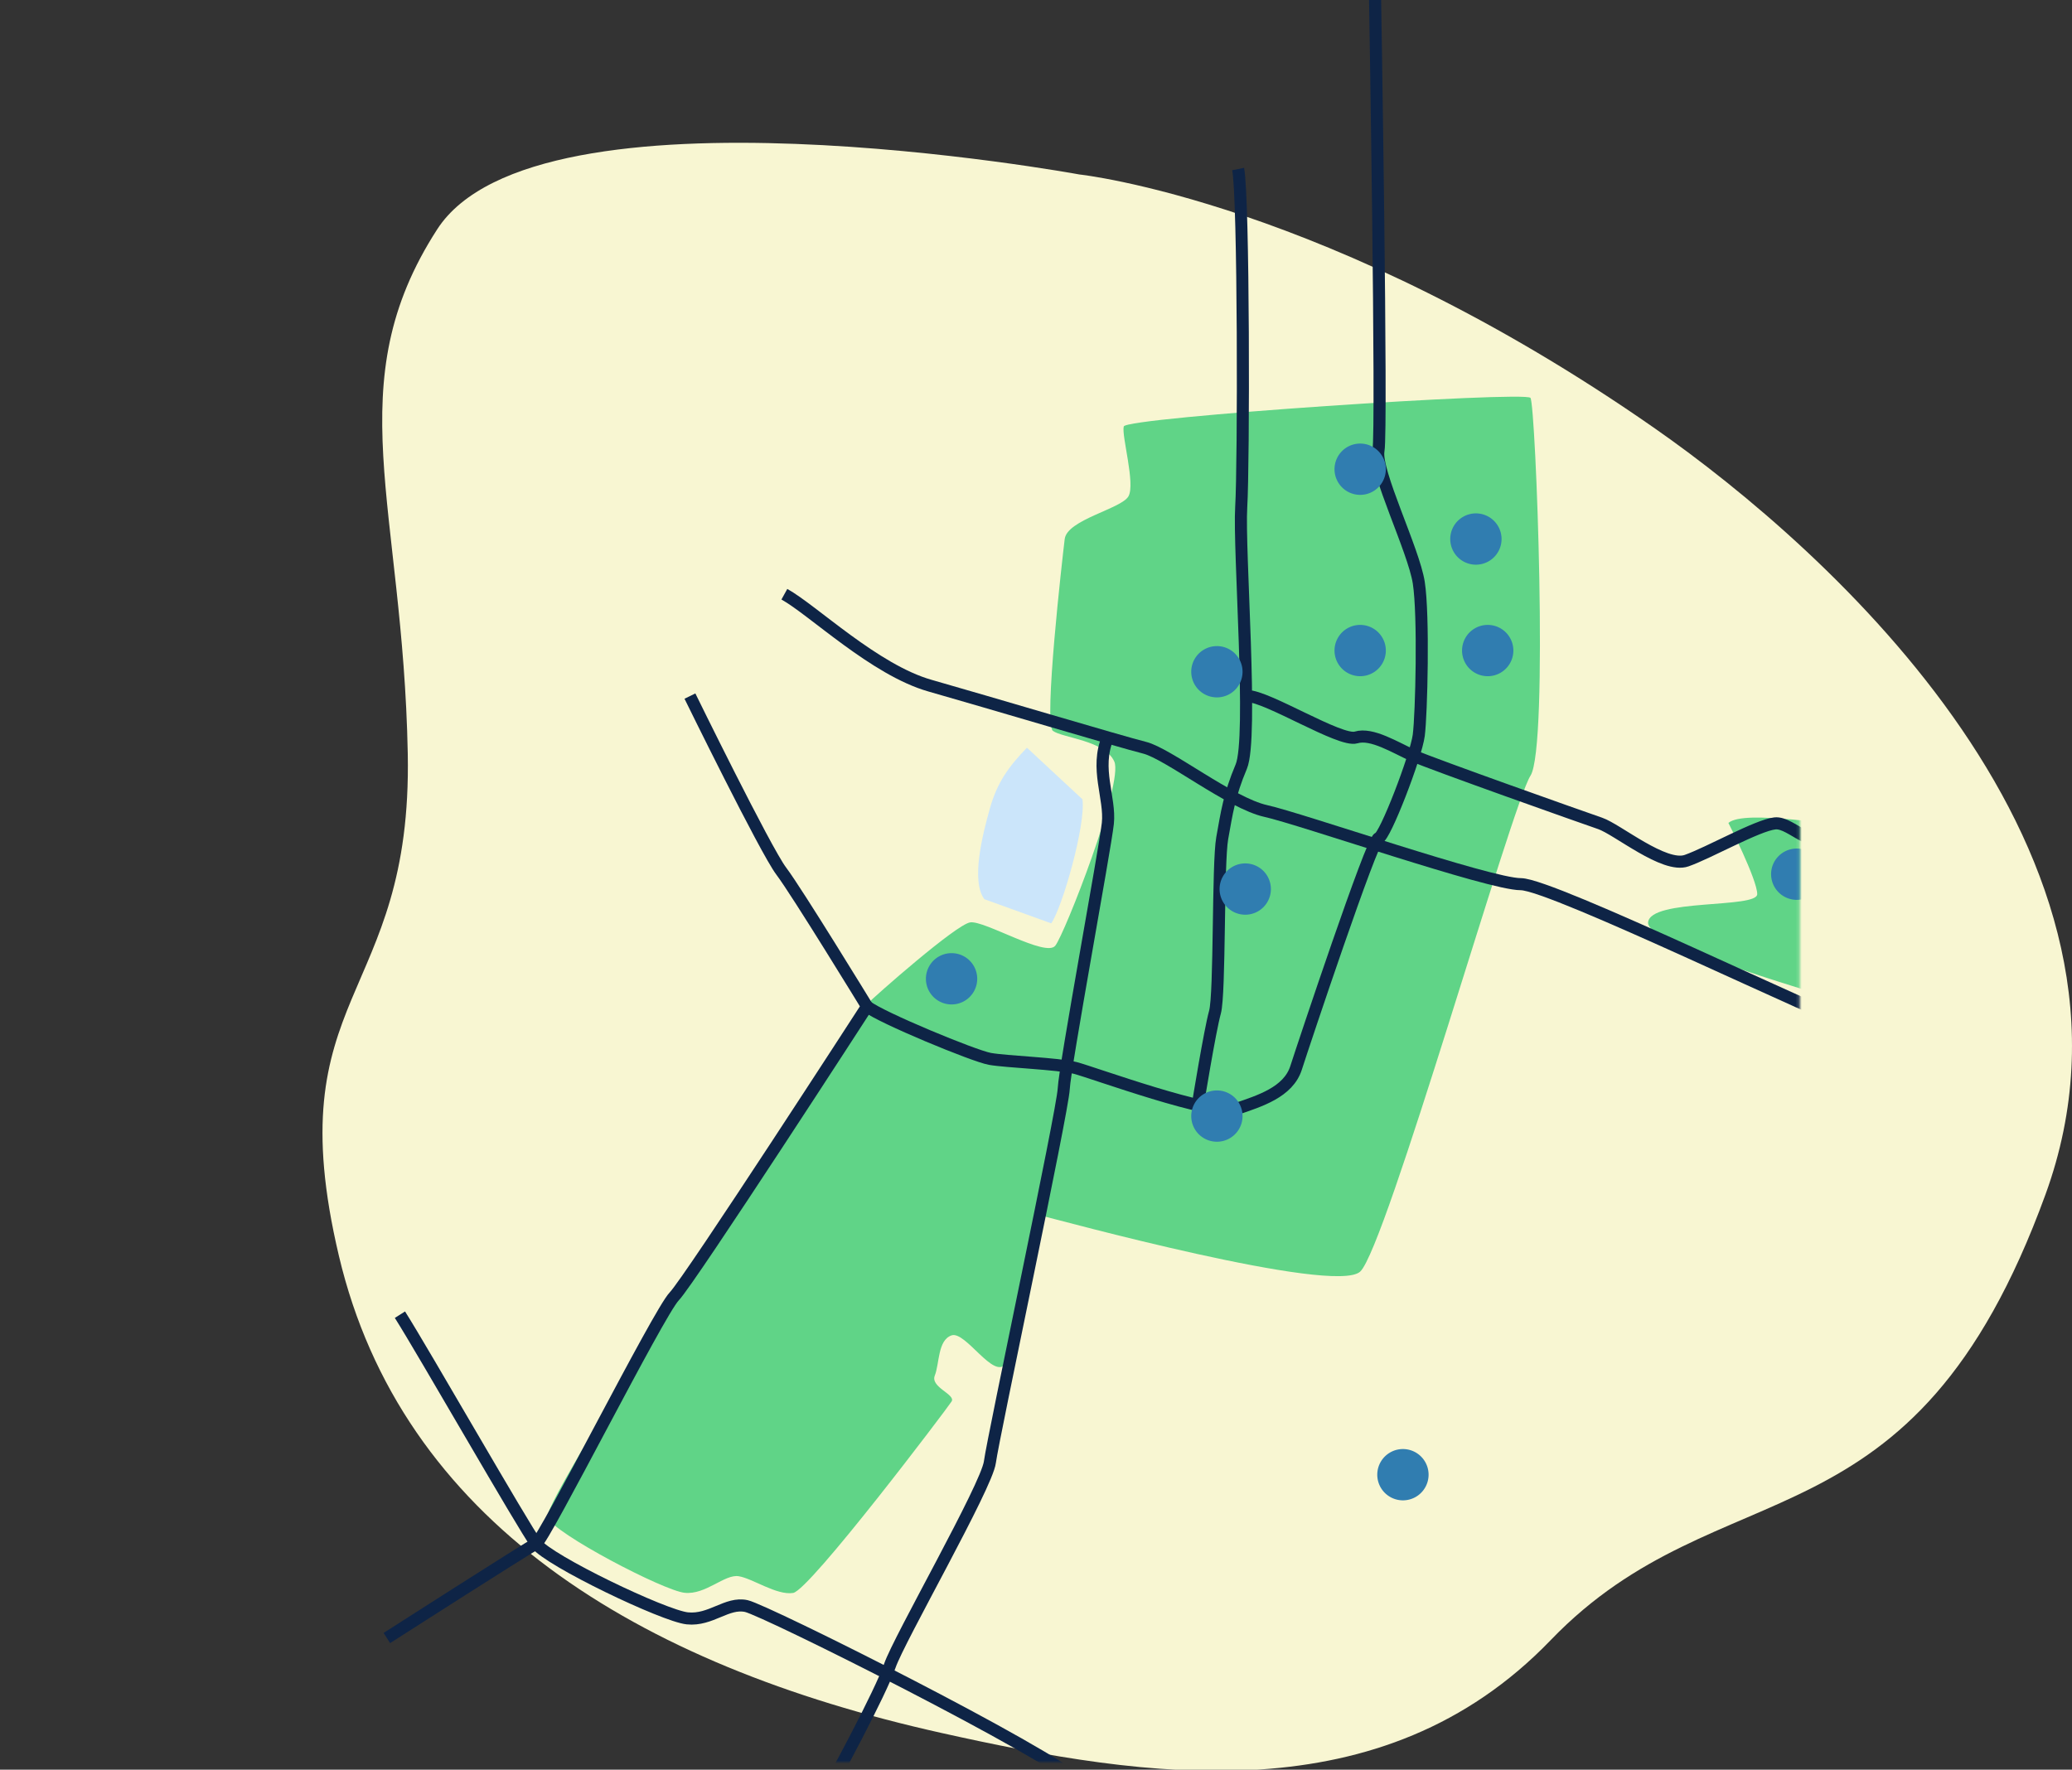 <svg xmlns="http://www.w3.org/2000/svg" xmlns:xlink="http://www.w3.org/1999/xlink" viewBox="0 0 686 586">
  <rect x="0" y="0" width="686" height="586" fill="#333333" stroke="none"/>
  <defs>
    <path id="a" d="M0 0h595.83v584H0z"/>
    <path id="c" d="M0 0h595.83v584H0z"/>
    <path id="e" d="M0 0h595.83v584H0z"/>
  </defs>
  <g fill="none" fill-rule="evenodd">
    <path fill="#F8F6D2" fill-rule="nonzero" d="M144.75 75.934c-33.06 51.198-11.316 91.207-9.748 173.605 1.568 82.398-43.47 78.87-22.795 166.345 20.675 87.475 98.486 135.473 199.544 157.98 68.076 15.162 145.724 27.326 201.643-30.746 56.626-58.8 119.804-26.63 163.827-147.583 41.046-112.774-72.017-213.65-129.275-253.633C440.043 66.555 357.338 57.77 357.338 57.77S177.81 24.736 144.75 75.934Z"/>
    <g transform="translate(0 -.497)">
      <mask id="b" fill="#fff">
        <use xlink:href="#a"/>
      </mask>
      <g fill-rule="nonzero" mask="url(#b)">
        <path fill="#60D487" d="M343.902 402.812c6.256 1.564 97.9 26.587 106.424 18.767 8.524-7.82 50.285-154.83 56.383-164.213 6.098-9.383 1.722-122.769 0-125.115-1.722-2.346-133.874 6.419-134.657 9.465-.783 3.046 3.91 18.954 1.564 23.12s-20.331 7.726-21.113 14.157-7.038 61.169-3.91 63.515c3.128 2.346 17.2 3.128 20.331 10.165 3.131 7.037-16.421 57.084-19.549 60.994-3.128 3.91-23.459-8.439-28.151-7.738-4.692.701-31.279 24.159-34.406 27.287-3.127 3.128-107.911 164.377-105.565 169.769 2.346 5.392 38.316 24.16 45.354 24.942 7.038.782 13.293-6.256 17.985-5.474s12.512 6.377 17.985 5.534c5.473-.843 50.981-61.054 52.468-63.4 1.487-2.346-7.114-4.692-5.55-8.6 1.564-3.908.935-11.729 5.55-13.293s14 14.857 17.909 9.384c3.909-5.473 10.948-49.264 10.948-49.264M572.236 273.005c5.474-4.692 35.971 1.564 41.444 0 5.473-1.564 18.767-14.858 23.46-13.294 4.693 1.564 11.153 15.477 13.4 17.9 2.247 2.423 14.654-3.209 13.922 3.128-.732 6.337-3.078 26.049-4.642 28.313-1.564 2.264-15.232 6.012-18.172 10-2.94 3.988-9.978 3.991-13.106 5.555-3.128 1.564-10.166 10.947-15.639 8.6-5.473-2.347-68.031-19.386-67.249-27.287.782-7.901 36.131-4.526 36.131-9.342 0-4.816-9.544-23.582-9.544-23.582"/>
        <path fill="#CBE5FA" d="M339.997 248.095c-6.042 6.263-9.834 11.453-12.263 20.1-2.429 8.647-6.33 24-1.839 30.059l22.149 8c3.644-5.184 11.5-32.62 10.337-41.081l-18.384-17.078Z"/>
      </g>
    </g>
    <g transform="translate(0 -.497)">
      <mask id="d" fill="#fff">
        <use xlink:href="#c"/>
      </mask>
      <g stroke="#0E2446" stroke-width="4" mask="url(#d)">
        <path d="M228.423 230.998s25 51.04 30.234 57.96c5.234 6.92 28.4 44.814 28.4 44.814s-58.633 90.635-63.823 96c-5.19 5.365-43.034 80.564-45.737 81.89-2.703 1.326-49.414 31.245-49.414 31.245"/>
        <path d="M287.056 333.771c4.513 3.626 35.321 16.394 40.677 17.363 5.356.969 22.558 1.556 28.23 2.993 5.672 1.437 45.773 16.2 53.4 13.577 7.627-2.623 17.145-5.5 19.739-13.577 2.594-8.077 25.164-75.758 27.287-76.086 2.123-.328 12.448-27.143 13.341-34.063.893-6.92 1.7-39.7 0-50.558-1.7-10.858-14.6-36.806-13.341-43.726 1.259-6.92-1.125-149.647-1.125-149.647"/>
        <path d="M259.689 197.268c9.389 5.19 29.92 25.085 48.2 30.275 18.28 5.19 63.255 18.614 71.042 20.552 7.787 1.938 28.457 18.373 40.18 20.968 11.723 2.595 74 24.22 84.383 24.22 10.383 0 102.07 44.856 112.45 47.513 10.38 2.657 92.555 17.589 107.26 17.476M132.409 435.84c7.785 12.278 40.871 70.173 45.088 75.825 4.217 5.652 42.277 23.919 50.067 24.733 7.79.814 13.146-5.49 19.547-4.068 6.401 1.422 100.233 48.395 111.273 59.076"/>
        <path d="M271.386 597.872c4.763-8.112 20.2-36.935 23.218-45.77 3.018-8.835 32.1-59.444 33.129-67.442 1.029-7.998 24.08-116.029 24.447-123.589.367-7.56 13.7-79.489 14.605-87.911.905-8.422-4.363-18.222 0-28.459M409.922 56.471c1.881 9.317 1.89 97.727 1.021 111.909-.869 14.182 4.022 76.462.013 85.977s-4.8 15.362-6.3 23.683-.711 51.562-2.4 57.622c-1.689 6.06-5.7 30.776-5.7 30.776M412.969 230.998c6.62 0 30.786 15.29 36 13.7 5.214-1.59 12.967 3.359 19.04 6.076 6.073 2.717 56.037 20.426 61.762 22.384 5.725 1.958 21.243 14.932 28.622 12.337 7.379-2.595 23.41-11.7 29.234-12.337 5.824-.637 13.034 10.724 24.134 4.614S671.301 231 671.301 231"/>
      </g>
    </g>
    <g transform="translate(0 -.497)">
      <mask id="f" fill="#fff">
        <use xlink:href="#e"/>
      </mask>
      <g fill="#307DB0" fill-rule="nonzero" mask="url(#f)">
        <path d="M323.539 324.616a8.494 8.494 0 1 1-16.988 0 8.494 8.494 0 0 1 16.988 0M394.397 370.077a8.494 8.494 0 1 1 16.988 0 8.494 8.494 0 0 1-16.988 0M455.989 488.829a8.494 8.494 0 1 1 16.988 0 8.494 8.494 0 0 1-16.988 0M403.781 294.901a8.494 8.494 0 1 1 16.988 0 8.494 8.494 0 0 1-16.988 0M394.397 222.94a8.494 8.494 0 1 1 16.988 0 8.494 8.494 0 0 1-16.988 0M441.834 215.922a8.494 8.494 0 1 1 16.988 0 8.494 8.494 0 0 1-16.988 0M484.058 215.922a8.494 8.494 0 1 1 16.988 0 8.494 8.494 0 0 1-16.988 0M480.149 178.994a8.494 8.494 0 1 1 16.988 0 8.494 8.494 0 0 1-16.988 0M441.834 155.873a8.494 8.494 0 1 1 16.988 0 8.494 8.494 0 0 1-16.988 0M586.374 289.981a8.494 8.494 0 1 1 8.5 8.494 8.494 8.494 0 0 1-8.494-8.494"/>
      </g>
    </g>
  </g>
</svg>
